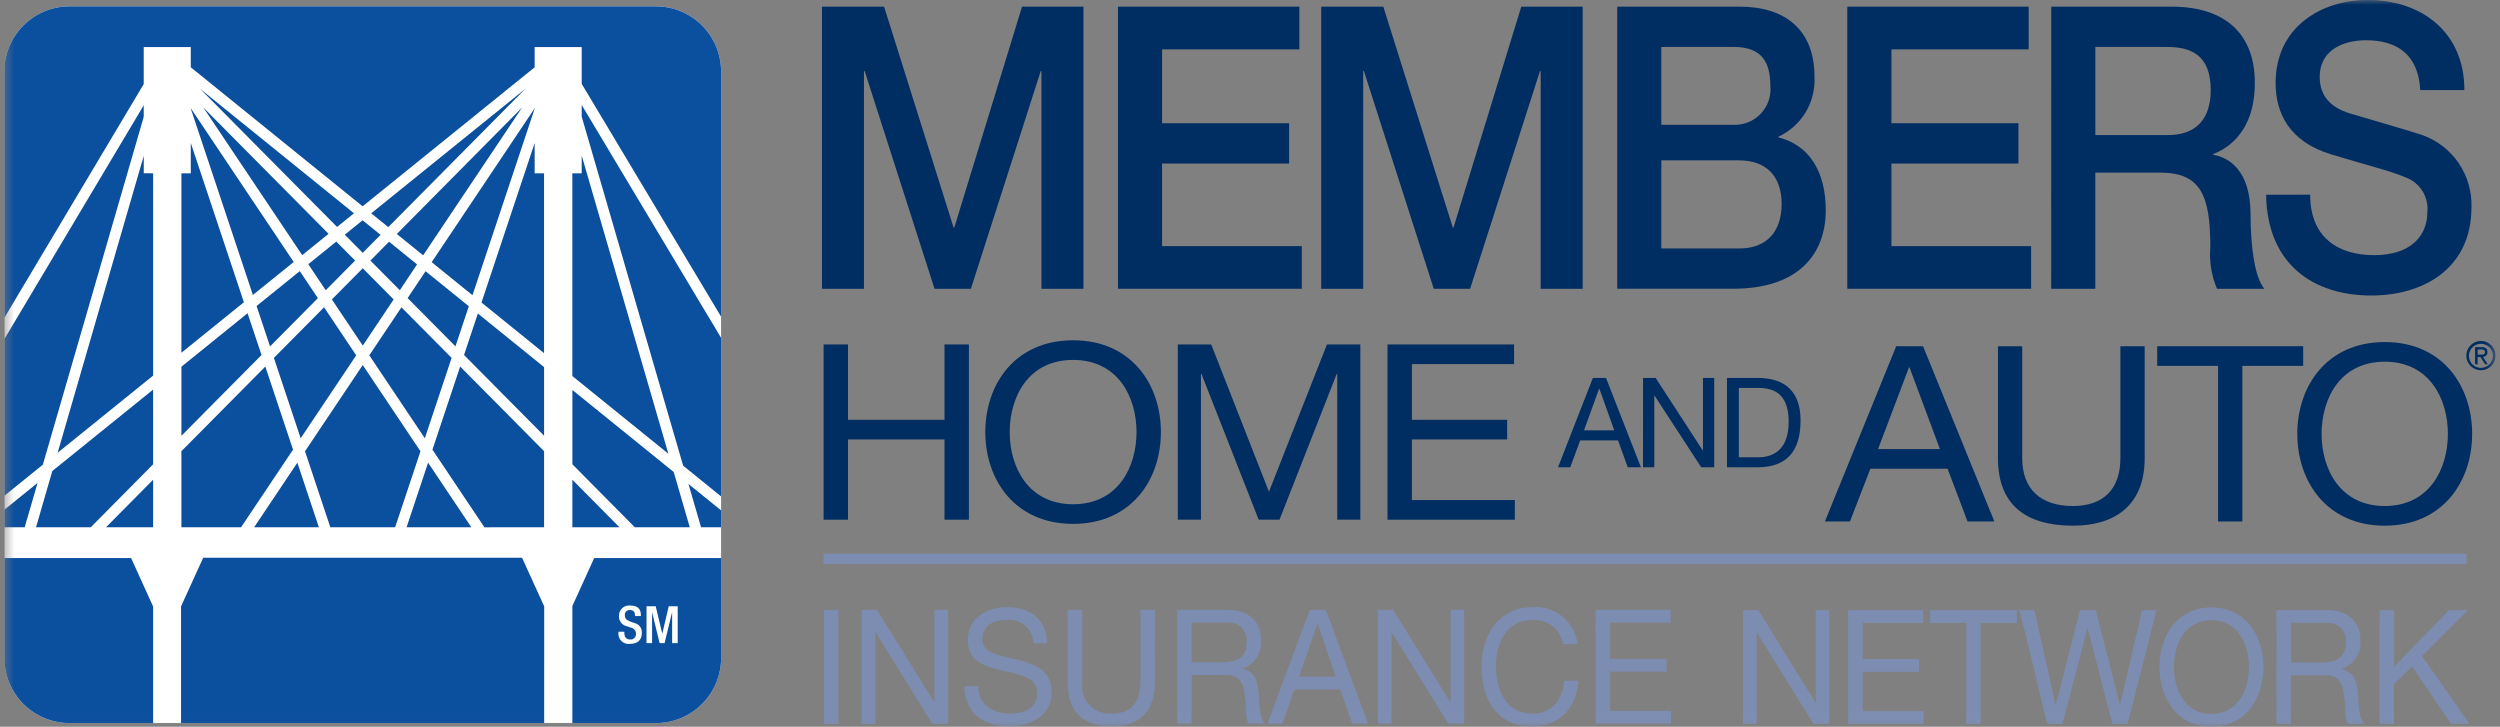 <svg width="258" height="75" viewBox="0 0 258 75" fill="none" xmlns="http://www.w3.org/2000/svg">
<rect x="0" y="0" width="258" height="75" fill="#808080" stroke="none"/>
<g clip-path="url(#clip0_587_92790)">
<path d="M86.52 62.938H85.031V74.686H86.52V62.938Z" fill="#7D8DB2"/>
<path d="M96.435 62.938V72.465H96.404L90.512 62.938H88.93V74.686H90.34V65.258H90.371L96.216 74.686H97.848V62.938H96.435Z" fill="#7D8DB2"/>
<mask id="mask0_587_92790" style="mask-type:luminance" maskUnits="userSpaceOnUse" x="0" y="-1" width="258" height="76">
<path d="M257.547 -0.008H0.449V74.992H257.547V-0.008Z" fill="white"/>
</mask>
<g mask="url(#mask0_587_92790)">
<path d="M106.649 66.377C106.64 66.032 106.56 65.693 106.412 65.381C106.265 65.069 106.054 64.791 105.793 64.565C105.532 64.339 105.226 64.17 104.896 64.069C104.566 63.968 104.219 63.936 103.876 63.977C102.622 63.977 101.369 64.454 101.369 65.984C101.369 67.432 103.155 67.646 104.957 68.073C106.743 68.501 108.529 69.159 108.529 71.463C108.529 73.963 106.195 74.963 104.158 74.963C101.651 74.963 99.535 73.68 99.535 70.817H100.949C100.949 72.791 102.515 73.646 104.208 73.646C105.555 73.646 107.044 73.202 107.044 71.507C107.044 69.895 105.258 69.616 103.471 69.207C101.684 68.798 99.883 68.252 99.883 66.097C99.883 63.712 101.904 62.659 103.941 62.659C106.229 62.659 107.968 63.794 108.062 66.377H106.649Z" fill="#7D8DB2"/>
<path d="M119.182 70.44C119.182 73.401 117.568 74.965 114.782 74.965C111.899 74.965 110.191 73.565 110.191 70.44V62.94H111.68V70.44C111.626 70.865 111.668 71.297 111.803 71.704C111.937 72.11 112.162 72.481 112.46 72.789C112.757 73.097 113.12 73.334 113.522 73.483C113.924 73.632 114.354 73.688 114.78 73.648C116.661 73.648 117.695 72.513 117.695 70.44V62.94H119.183L119.182 70.44Z" fill="#7D8DB2"/>
<path d="M121.484 62.94H126.749C128.849 62.94 130.149 64.139 130.149 66.016C130.218 66.659 130.061 67.307 129.708 67.85C129.354 68.392 128.823 68.796 128.206 68.993V69.025C129.506 69.288 129.773 70.293 129.882 71.444C129.991 72.594 129.914 73.879 130.54 74.684H128.88C128.457 74.207 128.692 72.941 128.472 71.784C128.315 70.633 128.049 69.662 126.608 69.662H122.972V74.68H121.484V62.94ZM126.075 68.352C127.469 68.352 128.661 67.974 128.661 66.263C128.692 65.993 128.661 65.72 128.572 65.464C128.483 65.208 128.337 64.975 128.146 64.782C127.955 64.59 127.723 64.443 127.468 64.352C127.213 64.26 126.94 64.228 126.67 64.255H122.97V68.356L126.075 68.352Z" fill="#7D8DB2"/>
<path d="M135.175 62.938H136.821L141.192 74.686H139.549L138.326 71.147H133.594L132.34 74.686H130.805L135.175 62.938ZM134.063 69.832H137.855L135.991 64.353H135.96L134.063 69.832Z" fill="#7D8DB2"/>
<path d="M142.191 62.938H143.774L149.666 72.465H149.697V62.938H151.107V74.686H149.477L143.633 65.258H143.602V74.686H142.191V62.938Z" fill="#7D8DB2"/>
<path d="M161.309 66.475C161.192 65.743 160.806 65.081 160.226 64.618C159.647 64.156 158.915 63.926 158.176 63.975C155.511 63.975 154.384 66.275 154.384 68.729C154.384 71.411 155.511 73.648 158.191 73.648C160.15 73.648 161.278 72.2 161.419 70.259H162.907C162.626 73.187 160.887 74.964 158.066 74.964C154.587 74.964 152.895 72.264 152.895 68.844C152.895 65.444 154.744 62.659 158.195 62.659C159.306 62.581 160.404 62.934 161.262 63.645C162.12 64.355 162.671 65.369 162.802 66.475H161.309Z" fill="#7D8DB2"/>
<path d="M164.672 62.938H172.397V64.254H166.16V67.993H171.973V69.308H166.16V73.371H172.448V74.689H164.676L164.672 62.938Z" fill="#7D8DB2"/>
<path d="M179.877 62.966H181.46L187.349 72.492H187.381V62.966H188.791V74.712H187.161L181.317 65.286H181.286V74.712H179.875L179.877 62.966Z" fill="#7D8DB2"/>
<path d="M190.734 62.966H198.459V64.283H192.223V68.017H198.036V69.333H192.223V73.392H198.506V74.712H190.734V62.966Z" fill="#7D8DB2"/>
<path d="M202.92 64.283H199.191V62.966H208.138V64.283H204.408V74.712H202.92V64.283Z" fill="#7D8DB2"/>
<path d="M219.559 74.712H218.008L215.454 64.842H215.422L212.837 74.712H211.286L208.418 62.966H209.938L212.132 72.739H212.163L214.67 62.966H216.284L218.76 72.739H218.792L221.064 62.966H222.548L219.559 74.712Z" fill="#7D8DB2"/>
<path d="M228.222 62.688C231.779 62.688 233.581 65.647 233.581 68.84C233.581 72.031 231.779 74.993 228.222 74.993C224.665 74.993 222.863 72.031 222.863 68.84C222.863 65.648 224.663 62.688 228.222 62.688ZM228.222 73.677C230.949 73.677 232.092 71.21 232.092 68.84C232.092 66.469 230.949 64.002 228.222 64.002C225.495 64.002 224.352 66.472 224.352 68.84C224.352 71.207 225.495 73.677 228.222 73.677Z" fill="#7D8DB2"/>
<path d="M234.927 62.966H240.191C242.291 62.966 243.591 64.166 243.591 66.043C243.659 66.687 243.503 67.335 243.149 67.877C242.795 68.42 242.265 68.824 241.648 69.021V69.054C242.948 69.317 243.215 70.32 243.325 71.472C243.419 72.624 243.356 73.906 243.982 74.712H242.322C241.899 74.235 242.133 72.968 241.914 71.812C241.758 70.661 241.491 69.69 240.049 69.69H236.415V74.712H234.926L234.927 62.966ZM239.518 68.379C240.912 68.379 242.103 68.001 242.103 66.29C242.133 66.02 242.103 65.748 242.014 65.491C241.925 65.235 241.779 65.002 241.588 64.81C241.397 64.617 241.166 64.47 240.91 64.379C240.655 64.288 240.382 64.255 240.113 64.283H236.413V68.383L239.518 68.379Z" fill="#7D8DB2"/>
<path d="M245.579 62.966H247.068V68.823L252.74 62.966H254.667L249.95 67.704L254.85 74.712H252.97L248.928 68.774L247.063 70.6V74.712H245.574L245.579 62.966Z" fill="#7D8DB2"/>
<path d="M84.828 0.687H91.237L98.41 23.482H98.483L105.475 0.687H111.811V29.802H107.478V7.333H107.405L100.195 29.802H96.444L89.234 7.333H89.161V29.802H84.828V0.687Z" fill="#002D62"/>
<path d="M115.375 0.687H134.092V5.093H119.927V12.719H133.036V16.878H119.927V25.401H134.348V29.8H115.375V0.687Z" fill="#002D62"/>
<path d="M136.348 0.687H142.757L149.93 23.482H150.003L156.996 0.687H163.331V29.802H158.998V7.333H158.926L151.715 29.802H147.965L140.755 7.333H140.682V29.802H136.348V0.687Z" fill="#002D62"/>
<path d="M166.898 0.686H179.534C184.195 0.686 187.254 3.051 187.254 7.904C187.326 9.19 187.01 10.468 186.348 11.573C185.686 12.678 184.707 13.56 183.539 14.104V14.184C186.707 14.96 188.419 17.733 188.419 21.684C188.419 26.252 185.578 29.799 178.842 29.799H166.898V0.686ZM171.448 12.879H178.877C179.404 12.902 179.93 12.812 180.419 12.615C180.908 12.417 181.349 12.117 181.712 11.734C182.074 11.351 182.35 10.894 182.521 10.395C182.692 9.896 182.753 9.366 182.7 8.842C182.7 5.906 181.353 4.842 178.877 4.842H171.448V12.879ZM171.448 25.642H179.495C182.263 25.642 183.865 23.971 183.865 21.035C183.865 18.18 182.265 16.549 179.495 16.549H171.448V25.642Z" fill="#002D62"/>
<path d="M190.641 0.687H209.358V5.093H195.193V12.719H208.302V16.878H195.193V25.401H209.613V29.8H190.641V0.687Z" fill="#002D62"/>
<path d="M211.687 0.687H224.105C229.785 0.687 232.698 3.623 232.698 8.557C232.698 14.143 229.239 15.57 228.398 15.898V15.979C229.964 16.224 232.258 17.527 232.258 22.137C232.258 25.52 232.695 28.62 233.678 29.802H228.799C228.221 28.453 227.984 26.983 228.107 25.52C228.107 20.178 227.124 17.814 222.936 17.814H216.236V29.802H211.684L211.687 0.687ZM216.239 13.94H223.704C226.581 13.94 228.146 12.35 228.146 9.291C228.146 5.58 225.998 4.846 223.631 4.846H216.239V13.94Z" fill="#002D62"/>
<path d="M238.41 20.092C238.41 24.577 241.36 26.331 245.001 26.331C249.007 26.331 250.501 24.131 250.501 21.931C250.585 21.18 250.42 20.422 250.032 19.774C249.644 19.126 249.054 18.623 248.352 18.342C246.532 17.567 244.165 17.037 240.596 15.936C236.153 14.59 234.843 11.573 234.843 8.555C234.847 2.725 239.647 -0.008 244.347 -0.008C249.773 -0.008 254.324 3.214 254.324 9.292H249.773C249.554 5.541 247.296 4.154 244.165 4.154C242.053 4.154 239.394 5.011 239.394 7.946C239.394 9.985 240.632 11.128 242.494 11.699C242.894 11.821 248.647 13.492 249.994 13.941C251.513 14.486 252.82 15.498 253.73 16.831C254.639 18.164 255.103 19.75 255.055 21.363C255.055 27.887 249.885 30.497 244.714 30.497C238.778 30.497 233.972 27.316 233.863 20.097L238.41 20.092Z" fill="#002D62"/>
<path d="M84.996 35.547H87.513V43.324H97.474V35.547H99.99V53.633H97.474V45.35H87.513V53.633H84.996V35.547Z" fill="#002D62"/>
<path d="M110.744 35.117C116.758 35.117 119.805 39.677 119.805 44.59C119.805 49.503 116.758 54.064 110.744 54.064C104.73 54.064 101.684 49.505 101.684 44.59C101.684 39.675 104.731 35.117 110.744 35.117ZM110.744 52.038C115.354 52.038 117.288 48.238 117.288 44.59C117.288 40.942 115.354 37.143 110.744 37.143C106.134 37.143 104.201 40.943 104.201 44.59C104.201 48.237 106.135 52.038 110.744 52.038Z" fill="#002D62"/>
<path d="M121.551 35.547H124.996L130.956 50.747L136.943 35.547H140.387V53.633H138.002V38.586H137.951L132.043 53.633H129.897L123.989 38.586H123.937V53.633H121.551V35.547Z" fill="#002D62"/>
<path d="M143.191 35.547H156.252V37.574H145.708V43.324H155.537V45.35H145.708V51.607H156.331V53.633H143.191V35.547Z" fill="#002D62"/>
<path d="M195.689 35.732H198.459L205.82 53.818H203.051L200.991 48.372H193.024L190.914 53.818H188.328L195.689 35.732ZM193.816 46.345H200.2L197.061 37.91H197.008L193.816 46.345Z" fill="#002D62"/>
<path d="M221.331 47.283C221.331 51.842 218.613 54.249 213.917 54.249C209.063 54.249 206.188 52.096 206.188 47.283V35.732H208.693V47.283C208.693 50.474 210.593 52.222 213.917 52.222C217.083 52.222 218.825 50.474 218.825 47.283V35.732H221.331V47.283Z" fill="#002D62"/>
<path d="M228.904 37.757H222.625V35.731H237.689V37.757H231.41V53.817H228.904V37.757Z" fill="#002D62"/>
<path d="M246.104 35.301C252.093 35.301 255.126 39.86 255.126 44.774C255.126 49.688 252.093 54.249 246.104 54.249C240.115 54.249 237.082 49.688 237.082 44.774C237.082 39.86 240.115 35.301 246.104 35.301ZM246.104 52.221C250.694 52.221 252.621 48.421 252.621 44.774C252.621 41.127 250.694 37.327 246.104 37.327C241.514 37.327 239.588 41.127 239.588 44.774C239.588 48.421 241.514 52.221 246.104 52.221Z" fill="#002D62"/>
<path d="M164.385 39.002H165.741L169.341 48.223H167.985L166.978 45.446H163.078L162.05 48.223H160.785L164.385 39.002ZM163.468 44.413H166.593L165.056 40.113H165.031L163.468 44.413Z" fill="#002D62"/>
<path d="M169.563 39.002H170.863L175.719 46.48H175.745V39.002H176.907V48.223H175.564L170.747 40.823H170.721V48.223H169.559L169.563 39.002Z" fill="#002D62"/>
<path d="M178.223 39.002H181.387C184.229 39.002 185.818 40.423 185.818 43.393C185.818 46.48 184.462 48.223 181.387 48.223H178.223V39.002ZM179.448 47.192H181.489C182.328 47.192 184.589 46.96 184.589 43.563C184.589 41.368 183.775 40.037 181.514 40.037H179.448V47.192Z" fill="#002D62"/>
<path d="M256.034 35.185C256.333 35.185 256.625 35.274 256.874 35.44C257.122 35.606 257.316 35.842 257.43 36.118C257.545 36.394 257.575 36.698 257.516 36.991C257.458 37.284 257.314 37.554 257.103 37.765C256.892 37.976 256.622 38.12 256.329 38.178C256.036 38.237 255.732 38.207 255.456 38.093C255.18 37.978 254.944 37.785 254.778 37.536C254.612 37.288 254.523 36.995 254.523 36.697C254.523 36.296 254.683 35.911 254.966 35.628C255.249 35.345 255.634 35.185 256.034 35.185ZM257.276 36.697C257.271 36.452 257.194 36.215 257.055 36.014C256.915 35.813 256.719 35.658 256.492 35.568C256.265 35.478 256.016 35.457 255.777 35.508C255.537 35.559 255.319 35.679 255.147 35.853C254.976 36.028 254.861 36.249 254.815 36.49C254.769 36.73 254.795 36.978 254.89 37.204C254.984 37.429 255.144 37.621 255.347 37.757C255.551 37.892 255.79 37.965 256.034 37.965C256.199 37.963 256.362 37.929 256.514 37.865C256.666 37.8 256.804 37.706 256.919 37.589C257.034 37.471 257.125 37.331 257.187 37.178C257.248 37.025 257.279 36.861 257.276 36.697ZM255.431 35.822H256.115C256.507 35.822 256.715 35.989 256.715 36.339C256.718 36.402 256.708 36.466 256.685 36.526C256.662 36.586 256.627 36.64 256.582 36.686C256.538 36.732 256.484 36.768 256.425 36.792C256.366 36.816 256.302 36.829 256.238 36.828L256.738 37.59H256.469L255.981 36.847H255.692V37.593H255.422L255.431 35.822ZM255.99 36.603C256.234 36.603 256.45 36.592 256.45 36.327C256.45 36.094 256.25 36.066 256.067 36.066H255.701V36.603H255.99Z" fill="#002D62"/>
<path d="M84.984 57.679H254.534" stroke="#7D8DB2" stroke-width="1.06"/>
<path fill-rule="evenodd" clip-rule="evenodd" d="M37.433 0.656H67.692C69.476 0.656 71.186 1.365 72.448 2.626C73.709 3.887 74.417 5.598 74.417 7.381V67.899C74.417 68.782 74.243 69.657 73.905 70.473C73.567 71.288 73.072 72.03 72.447 72.654C71.823 73.279 71.082 73.774 70.266 74.112C69.45 74.45 68.575 74.623 67.692 74.623H7.174C6.291 74.623 5.417 74.45 4.601 74.112C3.785 73.774 3.043 73.279 2.419 72.654C1.794 72.03 1.299 71.288 0.961 70.473C0.623 69.657 0.449 68.782 0.449 67.899L0.449 7.381C0.449 5.598 1.158 3.887 2.419 2.626C3.68 1.365 5.391 0.656 7.174 0.656H37.433Z" fill="white"/>
<path fill-rule="evenodd" clip-rule="evenodd" d="M59.067 74.623V62.543L61.318 57.592H74.418V67.899C74.418 68.782 74.245 69.657 73.907 70.473C73.569 71.288 73.073 72.03 72.449 72.654C71.825 73.278 71.083 73.774 70.267 74.112C69.452 74.45 68.577 74.623 67.694 74.623H59.067ZM56.158 74.623H18.685V62.575L20.973 57.556H53.873L56.162 62.575L56.158 74.623ZM59.065 17.886H60.032V16.053L68.975 46.826L59.065 38.807V17.886ZM55.176 11.178V11.218L48.761 30.467L44.549 27.056L55.176 11.178ZM55.176 14.762V17.886H56.146V36.444L49.69 31.221L55.176 14.762ZM39.276 24.236L37.435 26.092L35.579 24.221L37.421 22.733L39.276 24.236ZM38.31 22.013L54.242 9.14L40.07 23.44L38.31 22.013ZM36.649 26.892L33.615 29.953L31.815 27.267L34.704 24.931L36.649 26.892ZM40.626 30.903L37.439 35.663L34.249 30.901L37.436 27.686L40.626 30.903ZM40.95 24.146L53.884 11.092L43.669 26.349L40.95 24.146ZM41.262 29.952L38.225 26.892L40.149 24.945L43.039 27.284L41.262 29.952ZM63.929 54.413H59.067V49.506L63.929 54.413ZM48.641 54.413H41.959L44.18 47.75L48.641 54.413ZM15.802 49.508V54.413H10.94L15.802 49.508ZM24.879 54.413H18.72V46.564L27.381 37.829L30.24 46.406L24.879 54.413ZM30.688 47.75L32.908 54.413H26.227L30.688 47.75ZM26.988 36.637L18.724 44.971V37.843L25.549 32.327L26.988 36.637ZM40.778 54.413H34.089L31.477 46.573L37.435 37.673L43.393 46.573L40.778 54.413ZM36.76 36.668L31.029 45.228L28.265 36.936L33.442 31.713L36.76 36.668ZM32.806 30.768L27.868 35.75L26.478 31.58L30.937 27.98L32.806 30.768ZM49.991 54.418L44.629 46.405L47.488 37.828L56.149 46.562V54.413L49.991 54.418ZM56.149 44.969L47.889 36.636L49.314 32.356L56.149 37.886V44.969ZM43.843 45.228L38.112 36.668L41.429 31.713L46.607 36.935L43.843 45.228ZM47.004 35.744L42.065 30.763L43.918 27.992L48.381 31.604L47.004 35.744ZM59.07 47.914V40.248L69.526 48.711L71.184 54.411H65.508L59.07 47.914ZM18.72 17.886H19.689V14.754L25.169 31.192L18.72 36.402V17.886ZM26.098 30.44L19.689 11.21V11.173L30.312 27.036L26.098 30.44ZM31.187 26.33L20.981 11.092L33.909 24.13L31.187 26.33ZM36.53 22.012L34.785 23.421L20.649 9.163L36.53 22.012ZM15.802 17.886V38.761L5.949 46.724L14.836 16.081V17.881L15.802 17.886ZM15.802 47.916L9.362 54.416H3.717L5.4 48.609L15.8 40.209L15.802 47.916ZM14.833 12.057L4.422 47.955L0.449 51.165V34.992L14.833 10.865V12.057ZM3.877 49.837L2.549 54.413H0.449V52.605L3.877 49.837ZM72.349 54.413L71.049 49.945L74.416 52.67V54.413H72.349ZM60.032 12.036V10.836L74.416 34.864V51.229L70.501 48.06L60.032 12.036ZM0.449 7.38C0.449 6.497 0.623 5.623 0.961 4.807C1.299 3.991 1.794 3.25 2.419 2.625C3.043 2.001 3.785 1.506 4.601 1.168C5.417 0.83 6.291 0.656 7.174 0.656H67.692C68.575 0.656 69.45 0.83 70.266 1.168C71.081 1.506 71.823 2.001 72.447 2.625C73.072 3.25 73.567 3.991 73.905 4.807C74.243 5.623 74.416 6.497 74.416 7.38V32.68L60.032 8.656V4.856H55.176V6.945L37.421 21.292L19.689 6.944V4.858H14.833V8.676L0.449 32.801V7.38ZM7.174 74.623C6.291 74.623 5.417 74.45 4.601 74.112C3.785 73.774 3.043 73.279 2.419 72.654C1.794 72.03 1.299 71.288 0.961 70.473C0.623 69.657 0.449 68.782 0.449 67.899L0.449 57.592H13.529L15.802 62.592V74.623H7.174Z" fill="#0B4F9F"/>
<path d="M64.431 65.197V65.297C64.431 65.761 64.631 65.997 65.055 65.997C65.13 66.002 65.205 65.991 65.276 65.965C65.347 65.939 65.411 65.899 65.466 65.847C65.52 65.794 65.562 65.731 65.591 65.662C65.619 65.592 65.633 65.517 65.631 65.442C65.642 65.281 65.592 65.123 65.491 64.997C65.39 64.872 65.246 64.789 65.087 64.766L64.671 64.621C64.436 64.569 64.227 64.436 64.082 64.245C63.936 64.053 63.864 63.817 63.877 63.577C63.87 63.424 63.896 63.271 63.955 63.13C64.013 62.988 64.102 62.861 64.214 62.757C64.327 62.654 64.462 62.576 64.608 62.53C64.754 62.485 64.908 62.471 65.06 62.492C66.035 62.492 66.137 63.099 66.137 63.492V63.577H65.529V63.502C65.529 63.156 65.375 62.953 64.996 62.953C64.924 62.948 64.853 62.96 64.786 62.986C64.719 63.013 64.659 63.054 64.611 63.106C64.562 63.159 64.525 63.222 64.503 63.29C64.482 63.358 64.475 63.431 64.485 63.502C64.485 63.826 64.649 63.992 65.055 64.147L65.465 64.296C65.693 64.343 65.897 64.471 66.039 64.656C66.181 64.841 66.251 65.071 66.238 65.304C66.238 66.113 65.747 66.449 64.98 66.449C64.823 66.467 64.664 66.449 64.516 66.397C64.367 66.345 64.231 66.26 64.12 66.148C64.009 66.036 63.925 65.9 63.873 65.751C63.822 65.602 63.805 65.443 63.824 65.287V65.197H64.431Z" fill="white"/>
<path d="M66.723 62.569H67.671L68.342 65.389H68.351L69.012 62.569H69.939V66.374H69.363V63.209H69.351L68.584 66.374H68.072L67.305 63.209H67.294V66.374H66.719L66.723 62.569Z" fill="white"/>
</g>
</g>
<defs>
<clipPath id="clip0_587_92790">
<rect width="257.098" height="75" fill="white" transform="translate(0.449 -0.008)"/>
</clipPath>
</defs>
</svg>
